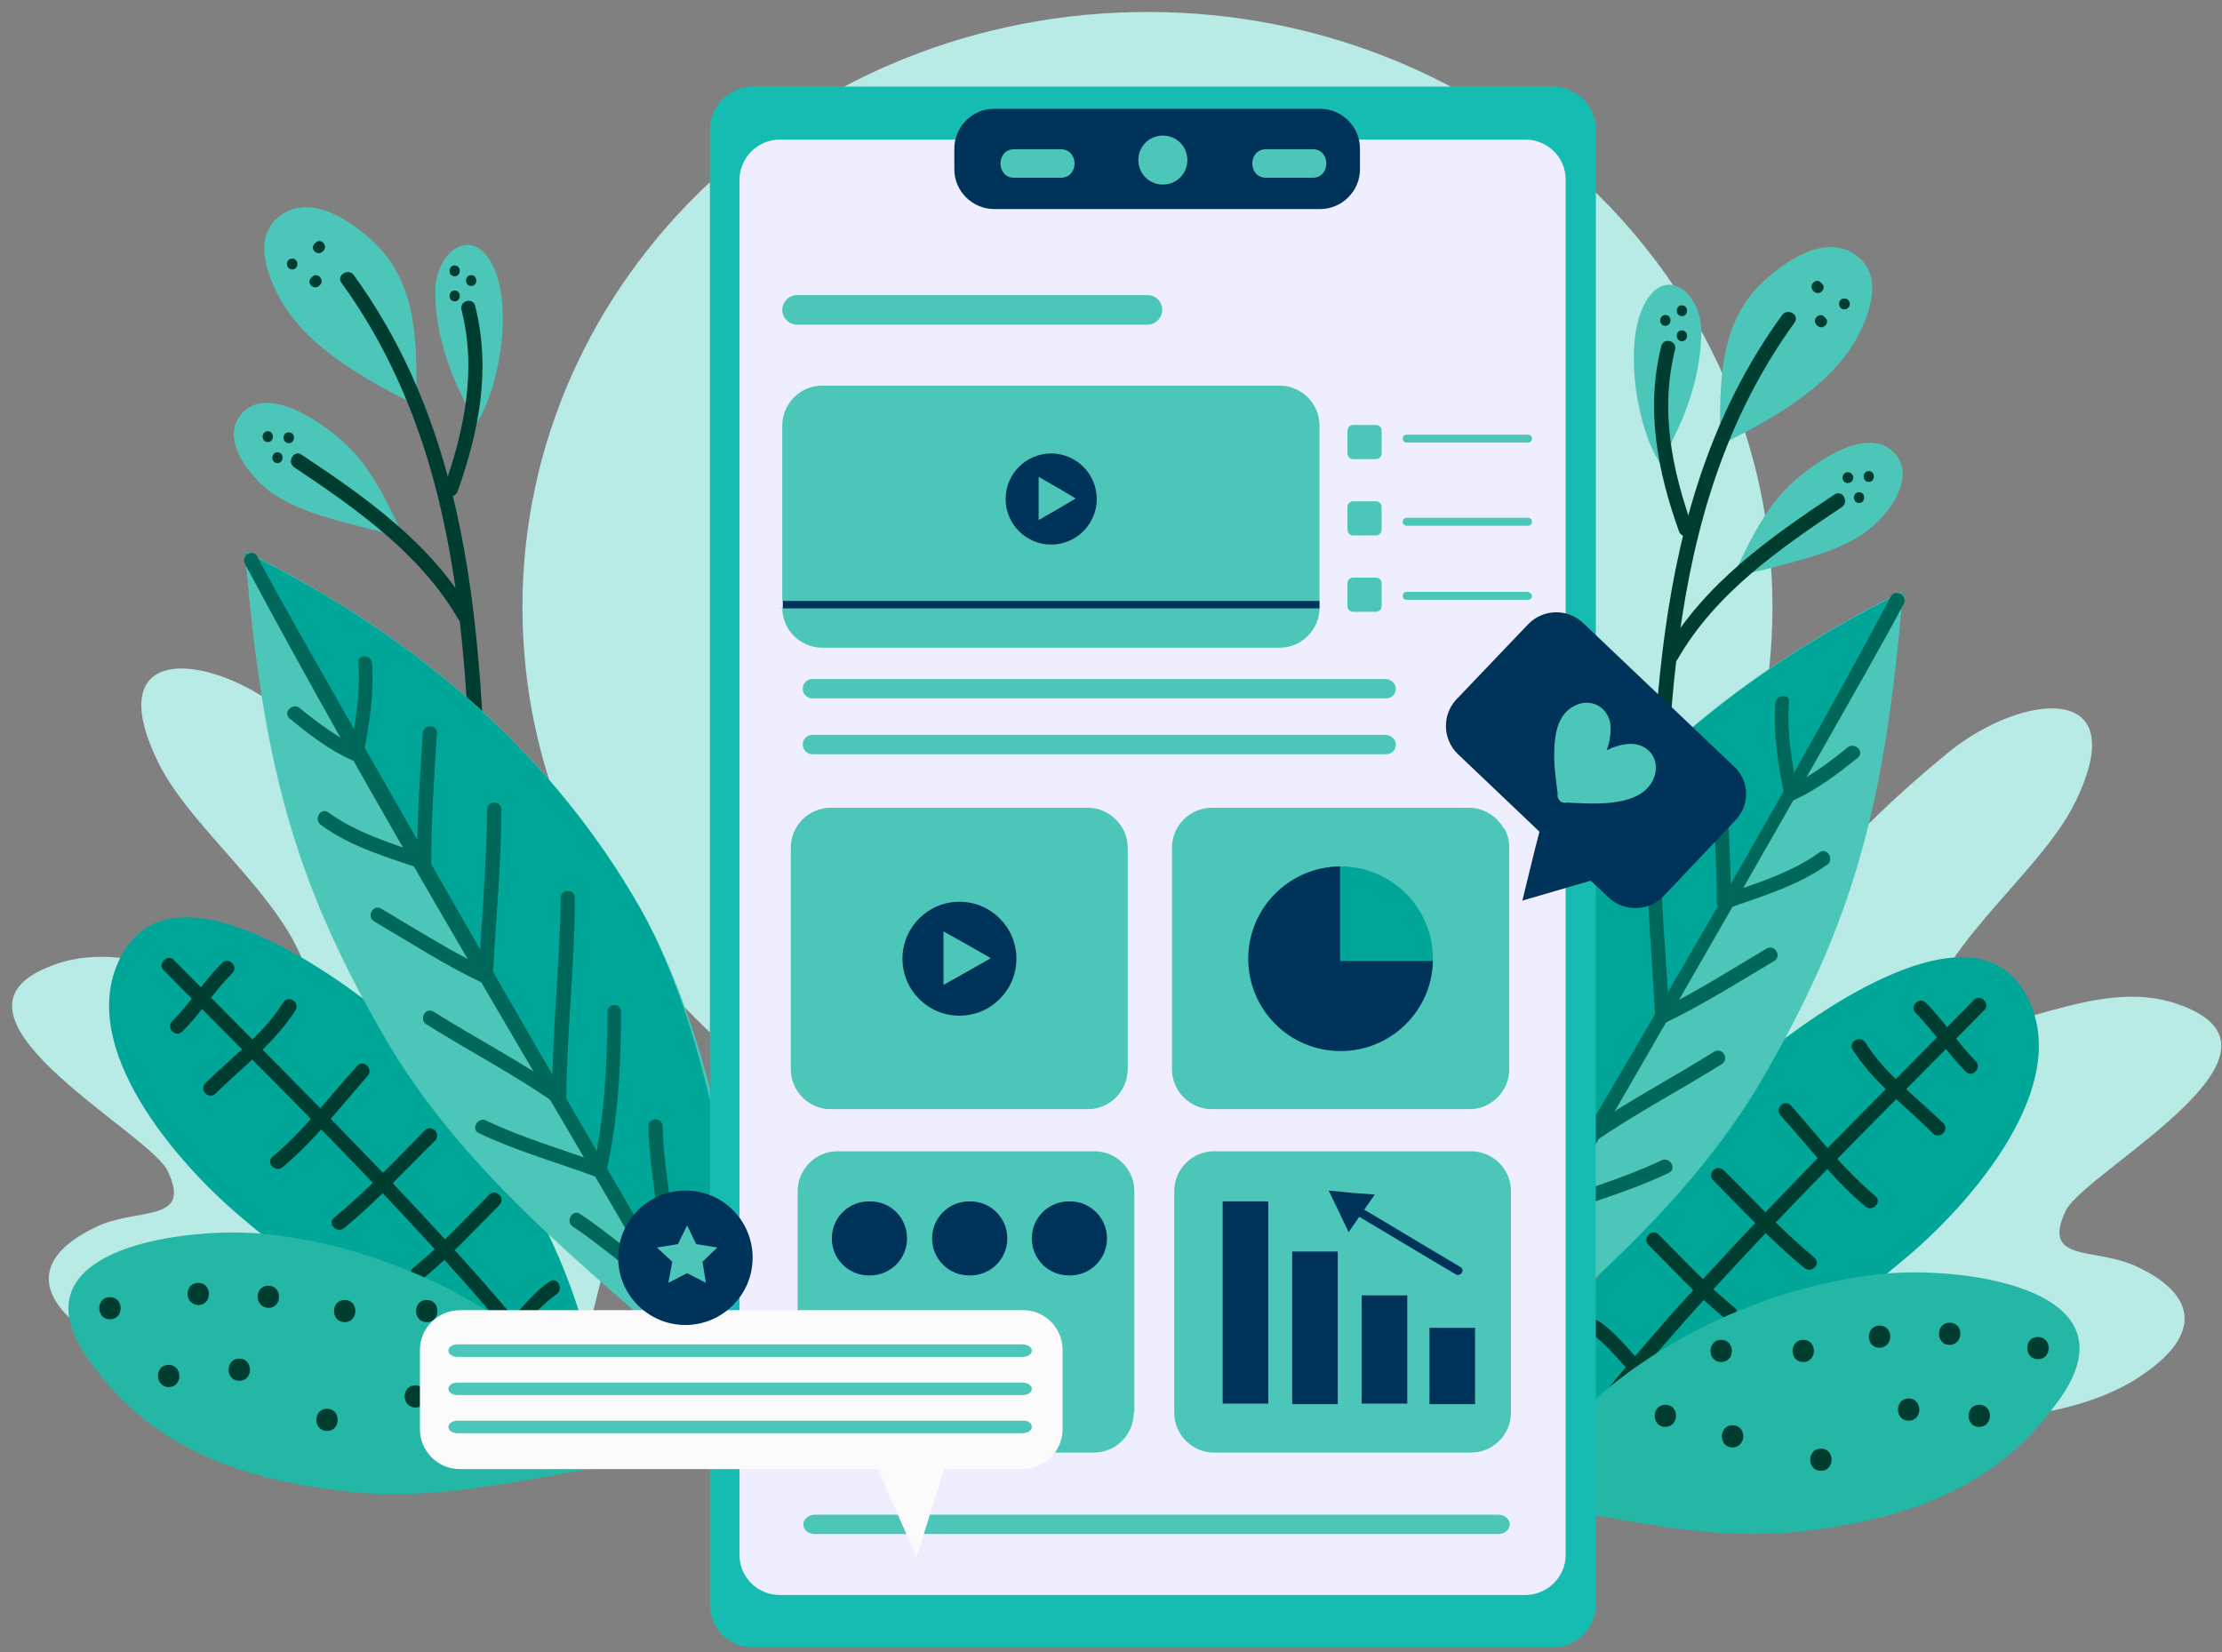<?xml version="1.0" encoding="utf-8"?>
<!-- Generator: Adobe Illustrator 22.0.0, SVG Export Plug-In . SVG Version: 6.00 Build 0)  -->
<svg version="1.1" id="Layer_1" xmlns="http://www.w3.org/2000/svg" xmlns:xlink="http://www.w3.org/1999/xlink" x="0px" y="0px"
	 viewBox="0 0 390 290" style="enable-background:new 0 0 390 290;" xml:space="preserve">
<rect x="0" y="0" width="390" height="290" fill="#808080" stroke="none"/>
<style type="text/css">
	.st0{fill:#02CCC0;}
	.st1{fill:#E7F8F7;}
	.st2{fill:#16BCB2;}
	.st3{fill:#B8EAE6;}
	.st4{fill:#003359;}
	.st5{fill:#0089BF;}
	.st6{fill:#4DC6BA;}
	.st7{fill:#003D31;}
	.st8{fill:#00A697;}
	.st9{fill:#25B7A5;}
	.st10{fill:#00685A;}
	.st11{fill:#EEEEFF;}
	.st12{fill:none;}
	.st13{fill:#FBFBFB;}
	.st14{fill:#035587;}
</style>
<path class="st3" d="M311.1,106.6c0,57.7-49.1,104.5-109.7,104.5c-60.6,0-109.7-46.8-109.7-104.5c0-57.7,49.1-104.5,109.7-104.5
	C262,2.1,311.1,48.9,311.1,106.6z"/>
<g>
	<path class="st3" d="M282,213.7c8.2-14.4,16-28.8,24.7-42.7c10.3-16,21.1-27.3,35.5-39.1c12.9-10.3,32.4-12.4,22.1,8.8
		c-6.2,12.9-25.7,26.3-26.8,40.7c13.9,1.5,30.4-10.3,44.8-5.1c23.7,8.2-15.4,28.8-19.6,36c-4.6,9.3,4.6,6.7,11.8,9.8
		c10.3,4.6,12.4,11.3,2.6,18.5c-14.4,10.8-39.1,8.8-56.6,9.3c-9.8,0.5-19.6,0.5-29.3,0.5"/>
</g>
<g>
	<g>
		<path class="st6" d="M301.9,77.5c0-9.8-0.4-20.3,7.3-27.8c3.9-3.7,10.4-8.3,15.8-5.4c6,3.5,3.3,10.8,0.6,15.6
			c-5,8.5-15.1,13.9-23.4,18.1"/>
	</g>
	<g>
		<path class="st6" d="M291.9,82.1c-4.6-6.2-6.8-20.7-3.7-27.8c3.5-8.3,10.4-3.3,10.4,3.9c0,5.4-1.4,10.8-3.5,15.8
			c-1.2,2.7-2.7,5.2-3.1,8.1"/>
	</g>
	<g>
		<path class="st6" d="M304.2,101.1c2.5-5.2,5-10.8,9.1-15.1c3.3-3.5,13.9-11.8,19.1-6.6c4.6,4.8-2.1,12.4-6,14.7
			c-4.6,2.9-10.4,4.2-15.6,5.6c-1.9,0.6-4.4,0.8-6.2,1.7"/>
	</g>
	<g>
		<g>
			<path class="st7" d="M291.5,171.3c1.5-39.2-0.7-81.3,23.5-114.7c0.9-1.3-1.2-2.6-2.2-1.3c-24.5,33.7-22.4,76.3-23.9,116
				C289,172.9,291.5,172.9,291.5,171.3L291.5,171.3z"/>
		</g>
	</g>
	<g>
		<g>
			<path class="st7" d="M294.4,115.8c6.7-11.7,18-19.5,28.9-26.8c1.3-0.9,0.1-3.1-1.3-2.2c-11.3,7.5-22.9,15.7-29.8,27.7
				C291.5,115.9,293.6,117.2,294.4,115.8L294.4,115.8z"/>
		</g>
	</g>
	<g>
		<g>
			<path class="st7" d="M297.1,92.7c-3.6-10.1-5.8-20.6-3.1-31.3c0.4-1.6-2-2.2-2.4-0.7c-2.8,11.1-0.7,22,3.1,32.6
				C295.3,94.8,297.7,94.2,297.1,92.7L297.1,92.7z"/>
		</g>
	</g>
	<path class="st7" d="M324.3,82.9c-1.2,0-1.2,1.9,0,1.9C325.6,84.8,325.6,82.9,324.3,82.9z"/>
	<path class="st7" d="M326.3,86.4c-1.2,0-1.2,1.9,0,1.9C327.5,88.3,327.5,86.4,326.3,86.4z"/>
	<path class="st7" d="M328,82.7c-1.2,0-1.2,1.9,0,1.9C329.2,84.6,329.2,82.7,328,82.7z"/>
	<path class="st7" d="M320.4,55.8c-0.1-0.1-0.1-0.1-0.2-0.2c-0.9-0.9-2.2,0.5-1.4,1.4c0.1,0.1,0.1,0.1,0.2,0.2
		C319.9,58,321.3,56.7,320.4,55.8z"/>
	<path class="st7" d="M319.8,49.8c-0.1-0.1-0.1-0.1-0.2-0.2c-0.9-0.9-2.2,0.5-1.4,1.4c0.1,0.1,0.1,0.1,0.2,0.2
		C319.3,52,320.7,50.7,319.8,49.8z"/>
	<path class="st7" d="M323.7,52.4c-1.2,0-1.2,1.9,0,1.9C325,54.3,325,52.4,323.7,52.4z"/>
	<path class="st7" d="M292.3,55.3c-1.2,0-1.2,1.9,0,1.9C293.5,57.2,293.5,55.3,292.3,55.3z"/>
	<path class="st7" d="M295.2,58c-1.2,0-1.2,1.9,0,1.9C296.4,59.9,296.4,58,295.2,58z"/>
	<path class="st7" d="M295.2,53.6c-1.2,0-1.2,1.9,0,1.9C296.4,55.5,296.4,53.6,295.2,53.6z"/>
</g>
<g>
	<path class="st8" d="M272.2,258c-1-24.7,19-57.7,37.1-72.6c8.8-7.2,37.1-27.8,46.3-10.8c8.8,16-10.3,37.1-20.6,45.8
		c-18,15.4-40.2,27.8-61.8,37.1"/>
</g>
<g>
	<g>
		<path class="st7" d="M346.5,175.5c-25.7,26.2-52.3,51.6-74.3,81.1c-1,1.3,1.2,2.5,2.2,1.3c21.9-29.3,48.4-54.6,73.9-80.6
			C349.4,176.2,347.6,174.4,346.5,175.5L346.5,175.5z"/>
	</g>
</g>
<g>
	<g>
		<path class="st7" d="M279.3,234.1c4.6,3.3,7.3,8.6,12.4,11.3c1.4,0.8,2.7-1.4,1.3-2.2c-5-2.7-7.7-8.1-12.4-11.3
			C279.2,231,278,233.2,279.3,234.1L279.3,234.1z"/>
	</g>
</g>
<g>
	<g>
		<path class="st7" d="M289.3,218.5c4.4,4.4,8.6,9,13.4,12.9c1.2,1,3-0.8,1.8-1.8c-4.8-3.9-9-8.5-13.4-12.9
			C290,215.6,288.2,217.3,289.3,218.5L289.3,218.5z"/>
	</g>
</g>
<g>
	<g>
		<path class="st7" d="M300.7,207.2c5.2,5.3,10.3,10.7,16,15.4c1.2,1,3-0.7,1.8-1.8c-5.7-4.7-10.7-10.2-16-15.4
			C301.3,204.3,299.5,206,300.7,207.2L300.7,207.2z"/>
	</g>
</g>
<g>
	<g>
		<path class="st7" d="M312.5,195.8c4.9,5.4,9.3,11.3,14.9,16c1.2,1,3-0.7,1.8-1.8c-5.6-4.7-10.1-10.5-14.9-16
			C313.2,192.9,311.4,194.6,312.5,195.8L312.5,195.8z"/>
	</g>
</g>
<g>
	<g>
		<path class="st7" d="M325.2,184.3c3.7,5.8,9.3,9.9,14.1,14.7c1.1,1.1,2.9-0.6,1.8-1.8c-4.7-4.6-10.2-8.6-13.7-14.2
			C326.5,181.6,324.3,182.9,325.2,184.3L325.2,184.3z"/>
	</g>
</g>
<g>
	<g>
		<path class="st7" d="M336.2,177.8c3.2,3.2,5.6,7.1,8.8,10.3c1.1,1.2,2.9-0.6,1.8-1.8c-3.2-3.2-5.6-7.1-8.8-10.3
			C336.8,174.9,335.1,176.7,336.2,177.8L336.2,177.8z"/>
	</g>
</g>
<g>
	<path class="st9" d="M266,262.6c12.4-22.1,40.7-37.1,65.9-39.1c13.9-1,44.3,3.1,28.8,23.2c-10.8,14.9-26.8,20.1-44.3,22.1
		c-18,2.1-34-3.1-51.5-5.1"/>
</g>
<g>
	<path class="st6" d="M248.5,252.1c-4.6-25.7,3.6-63.3,16-85.5c14.9-26.3,38.1-47.4,69.5-62.8c-3.1,37.2-8.5,58.2-25.5,87
		C293.5,215.6,269.6,233.1,248.5,252.1"/>
</g>
<g>
	<path class="st8" d="M333.8,105.9c0.1-0.7,0.1-1.4,0.2-2c-31.4,15.4-54.6,36.6-69.5,62.8c-11.9,21.3-19.4,59.9-16,85.5
		C259.5,231.4,326.7,120.3,333.8,105.9z"/>
</g>
<g>
	<g>
		<path class="st10" d="M331.9,104.7c-22.5,42.1-47.3,83.1-71.3,124.4c-4.4,7.5-8.7,14.9-13.1,22.3c-0.8,1.4,1.3,2.6,2.2,1.3
			c23.7-40,46.9-80.3,69.9-120.7c4.9-8.7,9.9-17.3,14.6-26.1C334.8,104.6,332.6,103.3,331.9,104.7L331.9,104.7z"/>
	</g>
</g>
<g>
	<g>
		<path class="st10" d="M260.7,204.7c-0.2,9.3-2.8,18.4-2.1,27.8c0.1,0.9,1,1.5,1.9,1.1c5.8-3.1,10.5-7.7,16-11.3
			c1.3-0.9,0.1-3.1-1.3-2.2c-5.5,3.6-10.2,8.2-16,11.3c0.6,0.4,1.3,0.7,1.9,1.1c-0.8-9.4,1.9-18.5,2.1-27.8
			C263.2,203.1,260.7,203.1,260.7,204.7L260.7,204.7z"/>
	</g>
</g>
<g>
	<g>
		<path class="st10" d="M267.9,184.7c0,9.4,0.6,18.9,2.6,28.1c0.1,0.6,0.9,1.1,1.5,0.9c7-2.6,14.2-4.6,20.9-7.8
			c1.5-0.7,0.2-2.9-1.3-2.2c-6.5,3.1-13.5,5.1-20.3,7.6c0.5,0.3,1,0.6,1.5,0.9c-2-9-2.5-18.2-2.5-27.5
			C270.4,183,267.9,183,267.9,184.7L267.9,184.7z"/>
	</g>
</g>
<g>
	<g>
		<path class="st10" d="M276.1,164.6c0.1,11.7,1.5,23.3,1.5,35c0,0.9,1.1,1.6,1.9,1.1c7.3-5.1,15.2-9.2,22.7-13.9
			c1.4-0.9,0.1-3-1.3-2.2c-7.5,4.7-15.4,8.8-22.7,13.9c0.6,0.4,1.3,0.7,1.9,1.1c-0.1-11.7-1.5-23.3-1.5-35
			C278.6,163,276.1,163,276.1,164.6L276.1,164.6z"/>
	</g>
</g>
<g>
	<g>
		<path class="st10" d="M289,149.1c0.1,9.8,1,19.6,1.5,29.3c0.1,1,1,1.5,1.9,1.1c6.6-3.2,12.8-7.1,19-10.8c1.4-0.8,0.1-3-1.3-2.2
			c-6.3,3.7-12.4,7.7-19,10.8c0.6,0.4,1.3,0.7,1.9,1.1c-0.5-9.8-1.5-19.5-1.5-29.3C291.5,147.5,289,147.5,289,149.1L289,149.1z"/>
	</g>
</g>
<g>
	<g>
		<path class="st10" d="M300.3,135.7c0.5,7.5,1,15.1,1,22.7c0,0.8,0.8,1.5,1.6,1.2c6.1-2.2,12.5-4,17.8-7.8c1.3-0.9,0-3.1-1.3-2.2
			c-5.1,3.7-11.3,5.5-17.2,7.6c0.5,0.4,1.1,0.8,1.6,1.2c0-7.6-0.5-15.1-1-22.7C302.7,134.1,300.2,134.1,300.3,135.7L300.3,135.7z"/>
	</g>
</g>
<g>
	<g>
		<path class="st10" d="M311.6,123.4c-0.4,5.5,0.5,10.9,1.6,16.3c0.2,0.9,1.2,1.1,1.8,0.7c4.1-1.9,7.6-4.6,11.1-7.4
			c1.2-1-0.5-2.8-1.8-1.8c-3.3,2.7-6.7,5.2-10.6,7c0.6,0.2,1.2,0.5,1.8,0.7c-1-5.2-1.9-10.3-1.5-15.6
			C314.3,121.8,311.8,121.8,311.6,123.4L311.6,123.4z"/>
	</g>
</g>
<g>
	<path class="st7" d="M292.3,246.6c-2.5,0-2.5,3.9,0,3.9C294.8,250.4,294.8,246.6,292.3,246.6z"/>
	<path class="st7" d="M302.1,235.2c-2.5,0-2.5,3.9,0,3.9C304.6,239.1,304.6,235.2,302.1,235.2z"/>
	<path class="st7" d="M304.1,250.2c-2.5,0-2.5,3.9,0,3.9C306.6,254,306.6,250.2,304.1,250.2z"/>
	<path class="st7" d="M316.5,235.2c-2.5,0-2.5,3.9,0,3.9C319,239.1,319,235.2,316.5,235.2z"/>
	<path class="st7" d="M319.6,254.3c-2.5,0-2.5,3.9,0,3.9C322.1,258.2,322.1,254.3,319.6,254.3z"/>
	<path class="st7" d="M329.9,232.7c-2.5,0-2.5,3.9,0,3.9C332.4,236.5,332.4,232.7,329.9,232.7z"/>
	<path class="st7" d="M335,245.5c-2.5,0-2.5,3.9,0,3.9C337.5,249.4,337.5,245.5,335,245.5z"/>
	<path class="st7" d="M342.2,232.2c-2.5,0-2.5,3.9,0,3.9C344.7,236,344.7,232.2,342.2,232.2z"/>
	<path class="st7" d="M347.4,246.6c-2.5,0-2.5,3.9,0,3.9C349.9,250.4,349.9,246.6,347.4,246.6z"/>
	<path class="st7" d="M357.7,234.7c-2.5,0-2.5,3.9,0,3.9C360.2,238.6,360.2,234.7,357.7,234.7z"/>
</g>
<g>
	<path class="st3" d="M110,206.7c-8.2-14.4-16-28.8-24.7-42.7c-10.3-16-21.1-27.3-35.5-39.1c-12.9-10.3-32.4-12.4-22.1,8.8
		c6.2,12.9,25.7,26.3,26.8,40.7c-13.9,1.5-30.4-10.3-44.8-5.1c-23.7,8.2,15.4,28.8,19.6,36c4.6,9.3-4.6,6.7-11.8,9.8
		c-10.3,4.6-12.4,11.3-2.6,18.5c14.4,10.8,39.1,8.8,56.6,9.3c9.8,0.5,19.6,0.5,29.3,0.5"/>
</g>
<g>
	<g>
		<path class="st6" d="M73.1,70.5c0-9.8,0.4-20.3-7.3-27.8c-3.9-3.7-10.4-8.3-15.8-5.4c-6,3.5-3.3,10.8-0.6,15.6
			c5,8.5,15.1,13.9,23.4,18.1"/>
	</g>
	<g>
		<path class="st6" d="M83.1,75.1c4.6-6.2,6.8-20.7,3.7-27.8C83.3,39,76.4,44,76.4,51.2c0,5.4,1.4,10.8,3.5,15.8
			c1.2,2.7,2.7,5.2,3.1,8.1"/>
	</g>
	<g>
		<path class="st6" d="M70.8,94.1c-2.5-5.2-5-10.8-9.1-15.1c-3.3-3.5-13.9-11.8-19.1-6.6c-4.6,4.8,2.1,12.4,6,14.7
			c4.6,2.9,10.4,4.2,15.6,5.6c1.9,0.6,4.4,0.8,6.2,1.7"/>
	</g>
	<g>
		<g>
			<path class="st7" d="M86,164.3c-1.5-39.6,0.6-82.2-23.9-116c-0.9-1.3-3.1,0-2.2,1.3c24.2,33.4,22,75.5,23.5,114.7
				C83.5,165.9,86,165.9,86,164.3L86,164.3z"/>
		</g>
	</g>
	<g>
		<g>
			<path class="st7" d="M82.7,107.5c-6.9-12-18.5-20.2-29.8-27.7c-1.3-0.9-2.6,1.3-1.3,2.2c10.9,7.3,22.2,15.2,28.9,26.8
				C81.4,110.2,83.5,108.9,82.7,107.5L82.7,107.5z"/>
		</g>
	</g>
	<g>
		<g>
			<path class="st7" d="M80.3,86.3c3.8-10.6,5.9-21.5,3.1-32.6c-0.4-1.6-2.8-0.9-2.4,0.7c2.7,10.6,0.5,21.1-3.1,31.3
				C77.3,87.2,79.7,87.8,80.3,86.3L80.3,86.3z"/>
		</g>
	</g>
	<path class="st7" d="M50.7,75.9c1.2,0,1.2,1.9,0,1.9S49.4,75.9,50.7,75.9z"/>
	<path class="st7" d="M48.7,79.4c1.2,0,1.2,1.9,0,1.9S47.5,79.4,48.7,79.4z"/>
	<path class="st7" d="M47,75.7c1.2,0,1.2,1.9,0,1.9S45.8,75.7,47,75.7z"/>
	<path class="st7" d="M54.6,48.8c0.1-0.1,0.1-0.1,0.2-0.2c0.9-0.9,2.2,0.5,1.4,1.4c-0.1,0.1-0.1,0.1-0.2,0.2
		C55.1,51,53.7,49.7,54.6,48.8z"/>
	<path class="st7" d="M55.2,42.8c0.1-0.1,0.1-0.1,0.2-0.2c0.9-0.9,2.2,0.5,1.4,1.4c-0.1,0.1-0.1,0.1-0.2,0.2
		C55.7,45,54.3,43.7,55.2,42.8z"/>
	<path class="st7" d="M51.3,45.4c1.2,0,1.2,1.9,0,1.9S50,45.4,51.3,45.4z"/>
	<path class="st7" d="M82.7,48.3c1.2,0,1.2,1.9,0,1.9S81.5,48.3,82.7,48.3z"/>
	<path class="st7" d="M79.8,51c1.2,0,1.2,1.9,0,1.9S78.6,51,79.8,51z"/>
	<path class="st7" d="M79.8,46.6c1.2,0,1.2,1.9,0,1.9S78.6,46.6,79.8,46.6z"/>
</g>
<g>
	<path class="st8" d="M104.8,251c1-24.7-19.1-57.7-37.1-72.6c-8.8-7.2-37.1-27.8-46.3-10.8c-8.8,16,10.3,37.1,20.6,45.8
		c18,15.4,40.2,27.8,61.8,37.1"/>
</g>
<g>
	<g>
		<path class="st7" d="M28.7,170.3c25.6,26,52.1,51.3,73.9,80.6c1,1.3,3.1,0,2.2-1.3c-22-29.5-48.6-54.9-74.3-81.1
			C29.4,167.4,27.6,169.2,28.7,170.3L28.7,170.3z"/>
	</g>
</g>
<g>
	<g>
		<path class="st7" d="M96.4,225c-4.6,3.2-7.3,8.6-12.4,11.3c-1.4,0.8-0.2,2.9,1.3,2.2c5.1-2.7,7.7-8.1,12.4-11.3
			C99,226.2,97.8,224,96.4,225L96.4,225z"/>
	</g>
</g>
<g>
	<g>
		<path class="st7" d="M85.9,209.7c-4.4,4.4-8.6,9-13.4,12.9c-1.2,1,0.5,2.8,1.8,1.8c4.8-3.9,9-8.5,13.4-12.9
			C88.8,210.3,87,208.6,85.9,209.7L85.9,209.7z"/>
	</g>
</g>
<g>
	<g>
		<path class="st7" d="M74.6,198.4c-5.2,5.3-10.3,10.7-16,15.4c-1.2,1,0.5,2.8,1.8,1.8c5.7-4.7,10.7-10.2,16-15.4
			C77.5,199,75.7,197.3,74.6,198.4L74.6,198.4z"/>
	</g>
</g>
<g>
	<g>
		<path class="st7" d="M62.7,187.1c-4.9,5.4-9.3,11.3-14.9,16c-1.2,1,0.5,2.8,1.8,1.8c5.6-4.7,10.1-10.5,14.9-16
			C65.6,187.6,63.8,185.9,62.7,187.1L62.7,187.1z"/>
	</g>
</g>
<g>
	<g>
		<path class="st7" d="M49.7,176c-3.5,5.6-9.1,9.6-13.7,14.2c-1.1,1.1,0.6,2.9,1.8,1.8c4.8-4.7,10.4-8.9,14.1-14.7
			C52.7,175.9,50.5,174.6,49.7,176L49.7,176z"/>
	</g>
</g>
<g>
	<g>
		<path class="st7" d="M39,169c-3.2,3.2-5.6,7.1-8.8,10.3c-1.1,1.2,0.6,2.9,1.8,1.8c3.2-3.2,5.6-7.1,8.8-10.3
			C41.9,169.7,40.2,167.9,39,169L39,169z"/>
	</g>
</g>
<g>
	<path class="st9" d="M111,255.6c-12.4-22.1-40.7-37.1-65.9-39.1c-13.9-1-44.3,3.1-28.8,23.2c10.8,14.9,26.8,20.1,44.3,22.1
		c18,2.1,34-3.1,51.5-5.1"/>
</g>
<g>
	<g>
		<path class="st6" d="M128.5,245.1c4.6-25.7-3.6-63.3-16-85.5C97.6,133.4,74.4,112.3,43,96.8c3.1,37.2,8.5,58.2,25.5,87
			C83.5,208.6,107.4,226.1,128.5,245.1"/>
	</g>
	<g>
		<path class="st8" d="M43.2,98.9c-0.1-0.7-0.1-1.4-0.2-2c31.4,15.4,54.6,36.6,69.5,62.8c11.9,21.3,19.4,59.9,16,85.5
			C117.5,224.4,50.3,113.3,43.2,98.9z"/>
	</g>
	<g>
		<g>
			<path class="st10" d="M43,99c22.5,42.1,47.3,83.1,71.3,124.4c4.4,7.5,8.7,14.9,13.1,22.3c0.8,1.4,3,0.1,2.2-1.3
				c-23.7-40-46.9-80.3-69.9-120.7c-4.9-8.7-9.9-17.3-14.6-26.1C44.4,96.3,42.2,97.6,43,99L43,99z"/>
		</g>
	</g>
	<g>
		<g>
			<path class="st10" d="M113.8,197.7c0.2,9.3,2.8,18.4,2.1,27.8c0.6-0.4,1.3-0.7,1.9-1.1c-5.8-3.1-10.5-7.7-16-11.3
				c-1.3-0.9-2.6,1.3-1.3,2.2c5.5,3.6,10.1,8.2,16,11.3c0.9,0.5,1.8-0.1,1.9-1.1c0.8-9.4-1.9-18.5-2.1-27.8
				C116.3,196.1,113.8,196.1,113.8,197.7L113.8,197.7z"/>
		</g>
	</g>
	<g>
		<g>
			<path class="st10" d="M106.6,177.7c0,9.2-0.5,18.4-2.5,27.5c0.5-0.3,1-0.6,1.5-0.9c-6.8-2.5-13.8-4.5-20.3-7.6
				c-1.4-0.7-2.7,1.5-1.3,2.2c6.7,3.2,13.9,5.2,20.9,7.8c0.6,0.2,1.4-0.3,1.5-0.9c2.1-9.2,2.6-18.7,2.6-28.1
				C109.1,176,106.6,176,106.6,177.7L106.6,177.7z"/>
		</g>
	</g>
	<g>
		<g>
			<path class="st10" d="M98.4,157.6c-0.1,11.7-1.5,23.3-1.5,35c0.6-0.4,1.3-0.7,1.9-1.1c-7.3-5.1-15.2-9.2-22.7-13.9
				c-1.4-0.9-2.6,1.3-1.3,2.2c7.5,4.7,15.4,8.8,22.7,13.9c0.8,0.6,1.9-0.2,1.9-1.1c0.1-11.7,1.5-23.3,1.5-35
				C100.9,156,98.4,156,98.4,157.6L98.4,157.6z"/>
		</g>
	</g>
	<g>
		<g>
			<path class="st10" d="M85.5,142.1c-0.1,9.8-1,19.6-1.5,29.3c0.6-0.4,1.3-0.7,1.9-1.1c-6.6-3.2-12.8-7.1-19-10.8
				c-1.4-0.8-2.6,1.3-1.3,2.2c6.3,3.7,12.4,7.7,19,10.8c0.9,0.4,1.8-0.1,1.9-1.1c0.5-9.8,1.5-19.5,1.5-29.3
				C88,140.5,85.5,140.5,85.5,142.1L85.5,142.1z"/>
		</g>
	</g>
	<g>
		<g>
			<path class="st10" d="M74.2,128.7c-0.5,7.5-1,15.1-1,22.7c0.5-0.4,1.1-0.8,1.6-1.2c-5.9-2.1-12.1-3.9-17.2-7.6
				c-1.3-0.9-2.6,1.2-1.3,2.2c5.3,3.9,11.7,5.7,17.8,7.8c0.8,0.3,1.6-0.4,1.6-1.2c0-7.6,0.5-15.1,1-22.7
				C76.8,127.1,74.3,127.1,74.2,128.7L74.2,128.7z"/>
		</g>
	</g>
	<g>
		<g>
			<path class="st10" d="M62.9,116.4c0.4,5.3-0.5,10.5-1.5,15.6c0.6-0.2,1.2-0.5,1.8-0.7c-3.9-1.8-7.3-4.3-10.6-7
				c-1.2-1-3,0.7-1.8,1.8c3.4,2.8,7,5.6,11.1,7.4c0.7,0.3,1.7,0.1,1.8-0.7c1.1-5.4,2-10.8,1.6-16.3
				C65.2,114.8,62.7,114.8,62.9,116.4L62.9,116.4z"/>
		</g>
	</g>
</g>
<path class="st6" d="M84.7,239.6c2.5,0,2.5,3.9,0,3.9S82.2,239.6,84.7,239.6z"/>
<g>
	<path class="st7" d="M47.1,225.7c2.5,0,2.5,3.9,0,3.9C44.6,229.5,44.6,225.7,47.1,225.7z"/>
	<g>
		<path class="st7" d="M74.9,228.2c2.5,0,2.5,3.9,0,3.9C72.4,232.1,72.4,228.2,74.9,228.2z"/>
		<path class="st7" d="M72.9,243.2c2.5,0,2.5,3.9,0,3.9C70.4,247,70.4,243.2,72.9,243.2z"/>
		<path class="st7" d="M60.5,228.2c2.5,0,2.5,3.9,0,3.9C58,232.1,58,228.2,60.5,228.2z"/>
		<path class="st7" d="M57.4,247.3c2.5,0,2.5,3.9,0,3.9C54.9,251.2,54.9,247.3,57.4,247.3z"/>
		<path class="st7" d="M42,238.5c2.5,0,2.5,3.9,0,3.9C39.5,242.4,39.5,238.5,42,238.5z"/>
		<path class="st7" d="M34.8,225.2c2.5,0,2.5,3.9,0,3.9C32.3,229,32.3,225.2,34.8,225.2z"/>
		<path class="st7" d="M29.6,239.6c2.5,0,2.5,3.9,0,3.9C27.1,243.4,27.1,239.6,29.6,239.6z"/>
		<path class="st7" d="M19.3,227.7c2.5,0,2.5,3.9,0,3.9C16.8,231.6,16.8,227.7,19.3,227.7z"/>
	</g>
</g>
<path class="st2" d="M280.1,281.7c0,4.1-3.4,7.5-7.6,7.5H132.2c-4.2,0-7.6-3.3-7.6-7.5v-259c0-4.1,3.4-7.5,7.6-7.5h140.3
	c4.2,0,7.6,3.3,7.6,7.5V281.7z"/>
<path class="st11" d="M274.8,273c0,3.8-3.2,7-7.1,7H136.9c-3.9,0-7.1-3.1-7.1-7V31.5c0-3.8,3.2-7,7.1-7h130.8c3.9,0,7.1,3.1,7.1,7
	V273z"/>
<path class="st6" d="M264.8,187.7c0,3.8-3.1,7-7,7h-45.1c-3.8,0-7-3.1-7-7v-38.9c0-3.8,3.1-7,7-7h45.1c3.8,0,7,3.1,7,7V187.7z"/>
<path class="st6" d="M199,248c0,3.8-3.1,7-7,7H147c-3.8,0-7-3.1-7-7v-38.9c0-3.8,3.1-7,7-7h45.1c3.8,0,7,3.1,7,7V248z"/>
<path class="st6" d="M265.2,248c0,3.8-3.1,7-7,7h-45.1c-3.8,0-7-3.1-7-7v-38.9c0-3.8,3.1-7,7-7h45.1c3.8,0,7,3.1,7,7V248z"/>
<path class="st6" d="M207.1,191.7c1.3,1.8,3.3,3,5.7,3h45.1c3.8,0,7-3.1,7-7v-38.9c0-1.3-0.3-2.4-0.9-3.4
	C244,159.7,225.3,175.4,207.1,191.7z"/>
<path class="st8" d="M251.5,168.3c0,8.9-7.2,16.2-16.2,16.2s-16.2-7.2-16.2-16.2c0-8.9,7.2-16.2,16.2-16.2S251.5,159.4,251.5,168.3z
	"/>
<path class="st4" d="M235.2,168.7v-16.6c-8.9,0.1-16.1,7.3-16.1,16.2c0,8.9,7.2,16.2,16.2,16.2c8.8,0,16-7,16.2-15.8H235.2z"/>
<path class="st6" d="M204,54.4c0,1.4-1.2,2.6-2.6,2.6h-61.5c-1.4,0-2.6-1.2-2.6-2.6l0,0c0-1.4,1.2-2.6,2.6-2.6h61.5
	C202.9,51.8,204,53,204,54.4L204,54.4z"/>
<path class="st6" d="M231.6,106.7c0,3.8-3.1,7-7,7h-80.3c-3.8,0-7-3.1-7-7V74.7c0-3.8,3.1-7,7-7h80.3c3.8,0,7,3.1,7,7V106.7z"/>
<g>
	<g>
		<path class="st4" d="M135.3,106.8c32.6,0,65.2,0,97.8,0c0.8,0,0.8-1.3,0-1.3c-32.6,0-65.2,0-97.8,0
			C134.5,105.5,134.5,106.8,135.3,106.8L135.3,106.8z"/>
	</g>
</g>
<path class="st4" d="M192.5,87.6c0,4.4-3.6,8-8,8c-4.4,0-8-3.6-8-8c0-4.4,3.6-8,8-8C188.9,79.6,192.5,83.2,192.5,87.6z"/>
<polygon class="st6" points="188.8,87.5 185.6,89.4 182.3,91.3 182.3,87.5 182.3,83.7 185.6,85.6 "/>
<path class="st12" d="M231.6,106.7c0,3.8-3.1,7-7,7h-80.3c-3.8,0-7-3.1-7-7V74.7c0-3.8,3.1-7,7-7h80.3c3.8,0,7,3.1,7,7V106.7z"/>
<path class="st6" d="M242.5,79.6c0,0.6-0.5,1-1,1h-4c-0.6,0-1-0.5-1-1v-4c0-0.6,0.5-1,1-1h4c0.6,0,1,0.5,1,1V79.6z"/>
<path class="st6" d="M242.5,93c0,0.6-0.5,1-1,1h-4c-0.6,0-1-0.5-1-1v-4c0-0.6,0.5-1,1-1h4c0.6,0,1,0.5,1,1V93z"/>
<path class="st6" d="M242.5,106.4c0,0.6-0.5,1-1,1h-4c-0.6,0-1-0.5-1-1v-4c0-0.6,0.5-1,1-1h4c0.6,0,1,0.5,1,1V106.4z"/>
<path class="st6" d="M268.9,77c0,0.4-0.3,0.7-0.7,0.7h-21.3c-0.4,0-0.7-0.3-0.7-0.7l0,0c0-0.4,0.3-0.7,0.7-0.7h21.3
	C268.6,76.3,268.9,76.6,268.9,77L268.9,77z"/>
<path class="st6" d="M268.9,91.6c0,0.4-0.3,0.7-0.7,0.7h-21.3c-0.4,0-0.7-0.3-0.7-0.7l0,0c0-0.4,0.3-0.7,0.7-0.7h21.3
	C268.6,90.9,268.9,91.2,268.9,91.6L268.9,91.6z"/>
<path class="st6" d="M268.9,104.6c0,0.4-0.3,0.7-0.7,0.7h-21.3c-0.4,0-0.7-0.3-0.7-0.7l0,0c0-0.4,0.3-0.7,0.7-0.7h21.3
	C268.6,104,268.9,104.3,268.9,104.6L268.9,104.6z"/>
<path class="st6" d="M245,120.9c0,0.9-0.7,1.7-1.7,1.7H142.6c-0.9,0-1.7-0.7-1.7-1.7l0,0c0-0.9,0.7-1.7,1.7-1.7h100.7
	C244.2,119.3,245,120,245,120.9L245,120.9z"/>
<path class="st6" d="M245,130.7c0,0.9-0.7,1.7-1.7,1.7H142.6c-0.9,0-1.7-0.7-1.7-1.7l0,0c0-0.9,0.7-1.7,1.7-1.7h100.7
	C244.2,129.1,245,129.8,245,130.7L245,130.7z"/>
<path class="st6" d="M265,267.6c0,0.9-0.9,1.7-2,1.7H143c-1.1,0-2-0.7-2-1.7l0,0c0-0.9,0.9-1.7,2-1.7H263
	C264.1,265.9,265,266.7,265,267.6L265,267.6z"/>
<path class="st4" d="M304.4,134.6l-26.6-25.3c-2.7-2.5-6.9-2.4-9.5,0.2l-12.7,13.3c-2.5,2.7-2.4,6.9,0.2,9.5l14.4,13.7l-0.8,3.1
	l-2.2,9l8.9-2.6l3.1-0.9l3.2,3c2.7,2.5,6.9,2.4,9.5-0.2l12.6-13.3C307.2,141.4,307.1,137.1,304.4,134.6z"/>
<path class="st6" d="M290.1,137c1.7-3.5-0.8-6.7-4.3-6.4c-1.3,0.1-2.6,0.5-3.8,1.1c0.5-1.3,0.7-2.6,0.7-3.9c0-3.4-3.4-5.7-6.7-3.7
	c-2.7,1.6-3.1,5-3.2,7.5c-0.1,2.7,0.3,5.3,0.6,7.8c-0.1,0.5,0.1,0.9,0.4,1.2c0.3,0.3,0.8,0.4,1.2,0.3c2.6,0.1,5.2,0.3,7.9,0
	C285.4,140.6,288.7,139.8,290.1,137z"/>
<path class="st6" d="M197.9,187.7c0,3.8-3.1,7-7,7h-45.1c-3.8,0-7-3.1-7-7v-38.9c0-3.8,3.1-7,7-7h45.1c3.8,0,7,3.1,7,7V187.7z"/>
<path class="st6" d="M138.9,187.9c0.1,3.7,3.2,6.8,6.9,6.8h45.1c3.8,0,7-3.1,7-7v-38.9c0-1.4-0.4-2.7-1.1-3.7
	C177.4,159.3,158.1,173.6,138.9,187.9z"/>
<circle class="st4" cx="168.4" cy="168.3" r="10"/>
<polygon class="st6" points="173.9,168.2 169.7,170.6 165.6,172.9 165.6,168.2 165.6,163.5 169.7,165.8 "/>
<rect x="214.6" y="210.9" class="st4" width="8" height="35.5"/>
<rect x="226.8" y="219.7" class="st4" width="8" height="26.8"/>
<rect x="239" y="227.4" class="st4" width="8" height="19"/>
<rect x="250.9" y="233.1" class="st4" width="8" height="13.4"/>
<g>
	<path class="st4" d="M256.3,222.4c-6.3-3.7-12.5-7.5-18.8-11.2c-0.9-0.5-1.7,0.8-0.8,1.3c6.3,3.7,12.5,7.5,18.8,11.2
		C256.4,224.2,257.2,222.9,256.3,222.4z"/>
	<polygon class="st4" points="241.3,209.7 239,213 236.7,216.3 235,212.7 233.2,209 237.3,209.4 	"/>
</g>
<path class="st13" d="M179.6,230H80.7c-3.8,0-7,3.1-7,7v13.9c0,3.8,3.1,7,7,7h73.4c2.3,5.5,6.8,15.4,6.8,15.4l4.8-15.4h13.8
	c3.8,0,7-3.1,7-7v-13.9C186.5,233.1,183.4,230,179.6,230z"/>
<path class="st6" d="M181.1,237.1c0,0.6-0.7,1.1-1.6,1.1H80.3c-0.9,0-1.6-0.5-1.6-1.1l0,0c0-0.6,0.7-1.1,1.6-1.1h99.1
	C180.4,236,181.1,236.5,181.1,237.1L181.1,237.1z"/>
<path class="st6" d="M181.1,243.8c0,0.6-0.7,1.1-1.6,1.1H80.3c-0.9,0-1.6-0.5-1.6-1.1l0,0c0-0.6,0.7-1.1,1.6-1.1h99.1
	C180.4,242.7,181.1,243.2,181.1,243.8L181.1,243.8z"/>
<path class="st6" d="M181.1,250.5c0,0.6-0.7,1.1-1.6,1.1H80.3c-0.9,0-1.6-0.5-1.6-1.1l0,0c0-0.6,0.7-1.1,1.6-1.1h99.1
	C180.4,249.3,181.1,249.8,181.1,250.5L181.1,250.5z"/>
<g>
	<path class="st4" d="M159.2,217.4c0,3.6-2.9,6.5-6.5,6.5h-0.2c-3.6,0-6.5-2.9-6.5-6.5l0,0c0-3.6,2.9-6.5,6.5-6.5h0.2
		C156.4,210.9,159.2,213.8,159.2,217.4L159.2,217.4z"/>
	<path class="st4" d="M176.8,217.4c0,3.6-2.9,6.5-6.5,6.5h-0.2c-3.6,0-6.5-2.9-6.5-6.5l0,0c0-3.6,2.9-6.5,6.5-6.5h0.2
		C173.9,210.9,176.8,213.8,176.8,217.4L176.8,217.4z"/>
	<path class="st4" d="M194.3,217.4c0,3.6-2.9,6.5-6.5,6.5h-0.2c-3.6,0-6.5-2.9-6.5-6.5l0,0c0-3.6,2.9-6.5,6.5-6.5h0.2
		C191.4,210.9,194.3,213.8,194.3,217.4L194.3,217.4z"/>
</g>
<path class="st4" d="M132.1,220.8c0,6.5-5.3,11.8-11.8,11.8c-6.5,0-11.8-5.3-11.8-11.8c0-6.5,5.3-11.8,11.8-11.8
	C126.9,209,132.1,214.3,132.1,220.8z"/>
<polygon class="st6" points="120.6,215.1 122.2,218.4 125.9,219 123.3,221.5 123.9,225.2 120.6,223.5 117.3,225.2 118,221.5 
	115.3,219 119,218.4 "/>
<path class="st4" d="M238.7,29.7c0,3.8-3.1,7-7,7h-57.2c-3.8,0-7-3.1-7-7v-3.6c0-3.8,3.1-7,7-7h57.2c3.8,0,7,3.1,7,7V29.7z"/>
<path class="st6" d="M208.4,28.1c0,2.4-1.9,4.3-4.3,4.3s-4.3-1.9-4.3-4.3s1.9-4.3,4.3-4.3S208.4,25.7,208.4,28.1z"/>
<g>
	<g>
		<path class="st6" d="M178,31.2c2.7,0,5.5,0,8.2,0c3.2,0,3.2-5,0-5c-2.7,0-5.5,0-8.2,0C174.8,26.2,174.8,31.2,178,31.2L178,31.2z"
			/>
	</g>
</g>
<g>
	<g>
		<path class="st6" d="M222.2,31.2c2.7,0,5.5,0,8.2,0c3.2,0,3.2-5,0-5c-2.7,0-5.5,0-8.2,0C219,26.2,219,31.2,222.2,31.2L222.2,31.2z
			"/>
	</g>
</g>
<polygon class="st11" points="137.4,105.5 137.4,106.8 135,107 134,107 134,106 135,105 "/>
<polygon class="st11" points="231.6,105.5 231.6,106.8 233,108 234,107 234,106 233,104 "/>
</svg>
